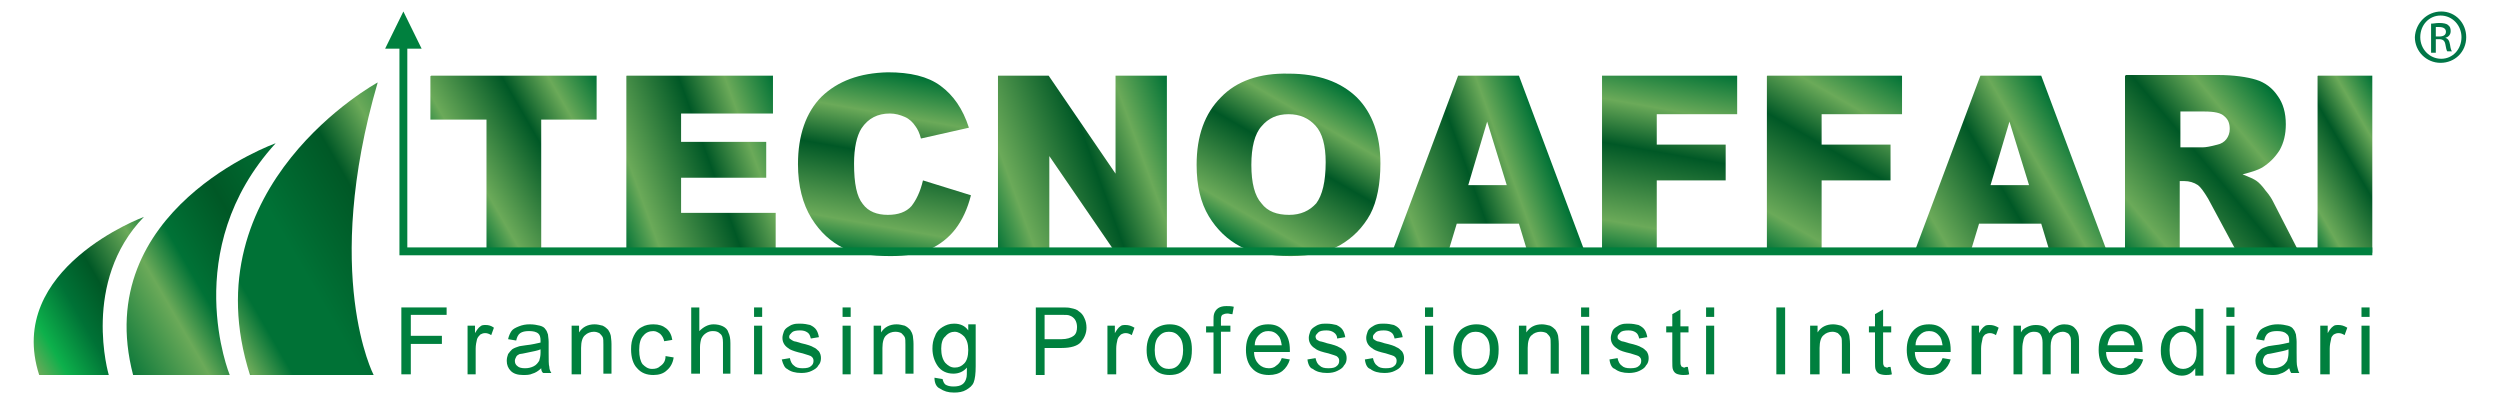 <?xml version="1.0" encoding="utf-8"?>
<!-- Generator: Adobe Illustrator 19.2.1, SVG Export Plug-In . SVG Version: 6.00 Build 0)  -->
<svg version="1.1" id="Livello_1" xmlns="http://www.w3.org/2000/svg" xmlns:xlink="http://www.w3.org/1999/xlink" x="0px" y="0px"
	 viewBox="0 0 370 60" style="enable-background:new 0 0 370 60;" xml:space="preserve">
<style type="text/css">
	.st0{clip-path:url(#SVGID_2_);fill:url(#SVGID_3_);}
	.st1{clip-path:url(#SVGID_5_);fill:url(#SVGID_6_);}
	.st2{clip-path:url(#SVGID_8_);fill:url(#SVGID_9_);}
	.st3{clip-path:url(#SVGID_11_);fill:url(#SVGID_12_);}
	.st4{clip-path:url(#SVGID_14_);fill:url(#SVGID_15_);}
	.st5{clip-path:url(#SVGID_17_);fill:url(#SVGID_18_);}
	.st6{clip-path:url(#SVGID_20_);fill:url(#SVGID_21_);}
	.st7{clip-path:url(#SVGID_23_);fill:url(#SVGID_24_);}
	.st8{clip-path:url(#SVGID_26_);fill:url(#SVGID_27_);}
	.st9{clip-path:url(#SVGID_29_);fill:url(#SVGID_30_);}
	.st10{clip-path:url(#SVGID_32_);fill:url(#SVGID_33_);}
	.st11{fill:#007647;}
	.st12{fill:#00803E;}
	.st13{fill:none;stroke:#00803E;stroke-width:1.166;}
	.st14{clip-path:url(#SVGID_35_);fill:url(#SVGID_36_);}
	.st15{clip-path:url(#SVGID_38_);fill:url(#SVGID_39_);}
	.st16{clip-path:url(#SVGID_41_);fill:url(#SVGID_42_);}
</style>
<g>
	<g>
		<defs>
			<polygon id="SVGID_1_" points="63.7,11.2 88.3,11.2 88.3,17.7 80.1,17.7 80.1,37.4 72,37.4 72,17.7 63.7,17.7 			"/>
		</defs>
		<clipPath id="SVGID_2_">
			<use xlink:href="#SVGID_1_"  style="overflow:visible;"/>
		</clipPath>
		
			<linearGradient id="SVGID_3_" gradientUnits="userSpaceOnUse" x1="58.895" y1="107.085" x2="60.94" y2="107.085" gradientTransform="matrix(11.535 -6.66 -6.66 -11.535 101.174 1656.835)">
			<stop  offset="0" style="stop-color:#007236"/>
			<stop  offset="0.166" style="stop-color:#6BAA59"/>
			<stop  offset="0.55" style="stop-color:#005826"/>
			<stop  offset="0.769" style="stop-color:#6BAA59"/>
			<stop  offset="1" style="stop-color:#007236"/>
		</linearGradient>
		<polygon class="st0" points="52.4,17.8 82.2,0.6 99.7,30.9 69.9,48.1 		"/>
	</g>
	<g>
		<defs>
			<polygon id="SVGID_4_" points="92.7,11.2 114.4,11.2 114.4,16.8 100.8,16.8 100.8,21 113.4,21 113.4,26.3 100.8,26.3 100.8,31.5 
				114.8,31.5 114.8,37.4 92.7,37.4 			"/>
		</defs>
		<clipPath id="SVGID_5_">
			<use xlink:href="#SVGID_4_"  style="overflow:visible;"/>
		</clipPath>
		
			<linearGradient id="SVGID_6_" gradientUnits="userSpaceOnUse" x1="60.322" y1="105.94" x2="62.367" y2="105.94" gradientTransform="matrix(13.49 -4.91 -4.91 -13.49 -203.804 1754.696)">
			<stop  offset="0" style="stop-color:#007236"/>
			<stop  offset="0.166" style="stop-color:#6BAA59"/>
			<stop  offset="0.55" style="stop-color:#005826"/>
			<stop  offset="0.769" style="stop-color:#6BAA59"/>
			<stop  offset="1" style="stop-color:#007236"/>
		</linearGradient>
		<polygon class="st1" points="84.3,14.3 112.2,4.1 123.2,34.4 95.3,44.5 		"/>
	</g>
	<g>
		<defs>
			<path id="SVGID_7_" d="M121.6,14.3c-2.3,2.3-3.5,5.7-3.5,10c0,3.2,0.7,5.9,2,8c1.3,2.1,2.9,3.5,4.7,4.4c1.8,0.8,4.1,1.2,7,1.2
				c2.3,0,4.2-0.3,5.8-1c1.5-0.7,2.8-1.7,3.8-3c1-1.3,1.8-3,2.3-5l-7.1-2.2c-0.4,1.7-1,2.9-1.7,3.8c-0.8,0.9-2,1.3-3.5,1.3
				c-1.6,0-2.9-0.5-3.7-1.6c-0.9-1.1-1.3-3-1.3-6c0-2.3,0.4-4.1,1.1-5.2c1-1.5,2.4-2.2,4.2-2.2c0.8,0,1.5,0.2,2.2,0.5
				c0.7,0.3,1.2,0.8,1.6,1.4c0.3,0.4,0.6,1,0.8,1.8l7.1-1.6c-0.9-2.8-2.3-4.8-4.2-6.2c-1.9-1.4-4.5-2-7.8-2
				C127.2,10.8,124,12,121.6,14.3"/>
		</defs>
		<clipPath id="SVGID_8_">
			<use xlink:href="#SVGID_7_"  style="overflow:visible;"/>
		</clipPath>
		
			<linearGradient id="SVGID_9_" gradientUnits="userSpaceOnUse" x1="60.635" y1="109.754" x2="62.68" y2="109.754" gradientTransform="matrix(2.319 -13.153 -13.153 -2.319 1431.539 1089.794)">
			<stop  offset="0" style="stop-color:#007236"/>
			<stop  offset="0.166" style="stop-color:#6BAA59"/>
			<stop  offset="0.55" style="stop-color:#005826"/>
			<stop  offset="0.769" style="stop-color:#6BAA59"/>
			<stop  offset="1" style="stop-color:#007236"/>
		</linearGradient>
		<polygon class="st2" points="113.5,37.1 118.9,6.4 148.3,11.6 142.9,42.3 		"/>
	</g>
	<g>
		<defs>
			<polygon id="SVGID_10_" points="165.1,11.2 165.1,25.7 155.2,11.2 147.7,11.2 147.7,37.4 155.3,37.4 155.3,23.1 165.1,37.4 
				172.7,37.4 172.7,11.2 			"/>
		</defs>
		<clipPath id="SVGID_11_">
			<use xlink:href="#SVGID_10_"  style="overflow:visible;"/>
		</clipPath>
		
			<linearGradient id="SVGID_12_" gradientUnits="userSpaceOnUse" x1="62.387" y1="105.492" x2="64.432" y2="105.492" gradientTransform="matrix(14.927 -5.433 -5.433 -14.927 -213.19 1943.562)">
			<stop  offset="0" style="stop-color:#007236"/>
			<stop  offset="0.166" style="stop-color:#6BAA59"/>
			<stop  offset="0.55" style="stop-color:#005826"/>
			<stop  offset="0.769" style="stop-color:#6BAA59"/>
			<stop  offset="1" style="stop-color:#007236"/>
		</linearGradient>
		<polygon class="st3" points="139.2,14.3 169.8,3.2 181.1,34.4 150.6,45.5 		"/>
	</g>
	<g>
		<defs>
			<path id="SVGID_13_" d="M186.7,30.1c-1-1.1-1.5-3-1.5-5.7c0-2.6,0.5-4.6,1.5-5.7c1-1.2,2.3-1.8,4-1.8c1.7,0,3,0.6,4,1.7
				c1,1.1,1.5,2.9,1.5,5.4c0,2.9-0.5,4.9-1.4,6.1c-1,1.1-2.3,1.7-4,1.7C189,31.8,187.6,31.3,186.7,30.1 M180.7,14.4
				c-2.4,2.4-3.6,5.7-3.6,10c0,3.1,0.6,5.6,1.8,7.6c1.2,2,2.8,3.5,4.7,4.5c1.9,0.9,4.4,1.4,7.4,1.4c2.9,0,5.3-0.5,7.3-1.6
				c1.9-1.1,3.4-2.6,4.5-4.6c1-1.9,1.5-4.5,1.5-7.5c0-4.2-1.2-7.5-3.5-9.8c-2.4-2.3-5.7-3.5-10.1-3.5C186.4,10.8,183,12,180.7,14.4"
				/>
		</defs>
		<clipPath id="SVGID_14_">
			<use xlink:href="#SVGID_13_"  style="overflow:visible;"/>
		</clipPath>
		
			<linearGradient id="SVGID_15_" gradientUnits="userSpaceOnUse" x1="61.465" y1="106.379" x2="63.51" y2="106.379" gradientTransform="matrix(6.88 -11.917 -11.917 -6.88 1028.404 1500.904)">
			<stop  offset="0" style="stop-color:#007236"/>
			<stop  offset="0.166" style="stop-color:#6BAA59"/>
			<stop  offset="0.55" style="stop-color:#005826"/>
			<stop  offset="0.769" style="stop-color:#6BAA59"/>
			<stop  offset="1" style="stop-color:#007236"/>
		</linearGradient>
		<polygon class="st4" points="165.3,31.1 183.9,-1 216,17.6 197.4,49.6 		"/>
	</g>
	<g>
		<defs>
			<path id="SVGID_16_" d="M220.1,18l2.9,9.4h-5.7L220.1,18z M215.8,11.2l-9.8,26.2h8.3l1.3-4.3h9.2l1.3,4.3h8.5l-9.8-26.2H215.8z"
				/>
		</defs>
		<clipPath id="SVGID_17_">
			<use xlink:href="#SVGID_16_"  style="overflow:visible;"/>
		</clipPath>
		
			<linearGradient id="SVGID_18_" gradientUnits="userSpaceOnUse" x1="63.944" y1="104.292" x2="65.99" y2="104.292" gradientTransform="matrix(12.312 -4.481 -4.481 -12.312 -116.541 1601.091)">
			<stop  offset="0" style="stop-color:#007236"/>
			<stop  offset="0.166" style="stop-color:#6BAA59"/>
			<stop  offset="0.55" style="stop-color:#005826"/>
			<stop  offset="0.769" style="stop-color:#6BAA59"/>
			<stop  offset="1" style="stop-color:#007236"/>
		</linearGradient>
		<polygon class="st5" points="197.5,14.3 231.1,2.1 242.9,34.4 209.3,46.6 		"/>
	</g>
	<g>
		<defs>
			<polygon id="SVGID_19_" points="237.1,11.2 237.1,37.4 245.2,37.4 245.2,26.7 255.4,26.7 255.4,21.4 245.2,21.4 245.2,16.9 
				257.1,16.9 257.1,11.2 			"/>
		</defs>
		<clipPath id="SVGID_20_">
			<use xlink:href="#SVGID_19_"  style="overflow:visible;"/>
		</clipPath>
		
			<linearGradient id="SVGID_21_" gradientUnits="userSpaceOnUse" x1="61.546" y1="105.433" x2="63.592" y2="105.433" gradientTransform="matrix(2.487 -14.103 -14.103 -2.487 1578.413 1168.915)">
			<stop  offset="0" style="stop-color:#007236"/>
			<stop  offset="0.166" style="stop-color:#6BAA59"/>
			<stop  offset="0.55" style="stop-color:#005826"/>
			<stop  offset="0.769" style="stop-color:#6BAA59"/>
			<stop  offset="1" style="stop-color:#007236"/>
		</linearGradient>
		<polygon class="st6" points="232.6,36.7 237.7,7.8 261.6,12 256.5,40.9 		"/>
	</g>
	<g>
		<defs>
			<polygon id="SVGID_22_" points="261.5,11.2 261.5,37.4 269.6,37.4 269.6,26.7 279.8,26.7 279.8,21.4 269.6,21.4 269.6,16.9 
				281.5,16.9 281.5,11.2 			"/>
		</defs>
		<clipPath id="SVGID_23_">
			<use xlink:href="#SVGID_22_"  style="overflow:visible;"/>
		</clipPath>
		
			<linearGradient id="SVGID_24_" gradientUnits="userSpaceOnUse" x1="63.174" y1="104.2" x2="65.22" y2="104.2" gradientTransform="matrix(7.996 -13.85 -13.85 -7.996 1201.368 1746.686)">
			<stop  offset="0" style="stop-color:#007236"/>
			<stop  offset="0.166" style="stop-color:#6BAA59"/>
			<stop  offset="0.55" style="stop-color:#005826"/>
			<stop  offset="0.769" style="stop-color:#6BAA59"/>
			<stop  offset="1" style="stop-color:#007236"/>
		</linearGradient>
		<polygon class="st7" points="250.2,30.9 266.5,2.6 292.9,17.8 276.5,46.1 		"/>
	</g>
	<g>
		<defs>
			<path id="SVGID_25_" d="M297.4,18l2.9,9.4h-5.7L297.4,18z M293.1,11.2l-9.8,26.2h8.3l1.3-4.3h9.2l1.3,4.3h8.5l-9.8-26.2H293.1z"
				/>
		</defs>
		<clipPath id="SVGID_26_">
			<use xlink:href="#SVGID_25_"  style="overflow:visible;"/>
		</clipPath>
		
			<linearGradient id="SVGID_27_" gradientUnits="userSpaceOnUse" x1="65.893" y1="103.312" x2="67.938" y2="103.312" gradientTransform="matrix(12.394 -7.156 -7.156 -12.394 203.747 1785.759)">
			<stop  offset="0" style="stop-color:#007236"/>
			<stop  offset="0.166" style="stop-color:#6BAA59"/>
			<stop  offset="0.55" style="stop-color:#005826"/>
			<stop  offset="0.769" style="stop-color:#6BAA59"/>
			<stop  offset="1" style="stop-color:#007236"/>
		</linearGradient>
		<polygon class="st8" points="271.9,17.8 304.7,-1.1 323.1,30.9 290.4,49.8 		"/>
	</g>
	<g>
		<defs>
			<path id="SVGID_28_" d="M322.6,16.5h3.6c1.5,0,2.5,0.2,3,0.7c0.6,0.5,0.8,1.1,0.8,1.9c0,0.6-0.2,1.1-0.5,1.5
				c-0.3,0.4-0.8,0.7-1.3,0.8c-1.1,0.3-1.8,0.4-2.1,0.4h-3.4V16.5z M314.5,11.2v26.2h8.1V26.8h0.7c0.7,0,1.4,0.2,2,0.6
				c0.4,0.3,0.9,1,1.5,2l4.3,8h9.2l-3.9-7.6c-0.2-0.4-0.5-0.9-1.1-1.6c-0.5-0.7-1-1.2-1.3-1.4c-0.4-0.3-1.1-0.6-2.1-1
				c1.2-0.3,2.2-0.6,2.9-1c1.1-0.7,1.9-1.5,2.6-2.6c0.6-1.1,0.9-2.3,0.9-3.8c0-1.7-0.4-3.1-1.2-4.2c-0.8-1.2-1.9-2-3.2-2.4
				c-1.3-0.4-3.3-0.7-5.7-0.7H314.5z"/>
		</defs>
		<clipPath id="SVGID_29_">
			<use xlink:href="#SVGID_28_"  style="overflow:visible;"/>
		</clipPath>
		
			<linearGradient id="SVGID_30_" gradientUnits="userSpaceOnUse" x1="65.811" y1="102.835" x2="67.856" y2="102.835" gradientTransform="matrix(12.027 -10.092 -10.092 -12.027 559.644 1937.066)">
			<stop  offset="0" style="stop-color:#007236"/>
			<stop  offset="0.166" style="stop-color:#6BAA59"/>
			<stop  offset="0.55" style="stop-color:#005826"/>
			<stop  offset="0.769" style="stop-color:#6BAA59"/>
			<stop  offset="1" style="stop-color:#007236"/>
		</linearGradient>
		<polygon class="st9" points="301.6,22.1 329.6,-1.5 353.2,26.6 325.1,50.1 		"/>
	</g>
	<g>
		<defs>
			<rect id="SVGID_31_" x="343" y="11.2" width="8.1" height="26.2"/>
		</defs>
		<clipPath id="SVGID_32_">
			<use xlink:href="#SVGID_31_"  style="overflow:visible;"/>
		</clipPath>
		
			<linearGradient id="SVGID_33_" gradientUnits="userSpaceOnUse" x1="68.969" y1="99.8" x2="71.015" y2="99.8" gradientTransform="matrix(8.528 -4.924 -4.924 -8.528 241.579 1220.125)">
			<stop  offset="0" style="stop-color:#007236"/>
			<stop  offset="0.166" style="stop-color:#6BAA59"/>
			<stop  offset="0.55" style="stop-color:#005826"/>
			<stop  offset="0.769" style="stop-color:#6BAA59"/>
			<stop  offset="1" style="stop-color:#007236"/>
		</linearGradient>
		<polygon class="st10" points="331.7,17.8 349.1,7.7 362.5,30.9 345.1,41 		"/>
	</g>
	<path class="st11" d="M361.3,1.7c2.1,0,3.7,1.7,3.7,3.8c0,2.2-1.7,3.8-3.8,3.8c-2.1,0-3.8-1.7-3.8-3.8
		C357.5,3.4,359.2,1.7,361.3,1.7L361.3,1.7z M361.2,2.3c-1.7,0-3,1.4-3,3.2c0,1.8,1.4,3.2,3.1,3.2c1.7,0,3-1.4,3-3.2
		C364.3,3.8,363,2.3,361.2,2.3L361.2,2.3z M360.5,7.8h-0.7V3.5c0.4,0,0.7-0.1,1.2-0.1c0.6,0,1.1,0.1,1.3,0.3
		c0.3,0.2,0.4,0.5,0.4,0.9c0,0.6-0.4,0.9-0.8,1v0c0.4,0.1,0.6,0.4,0.7,1c0.1,0.7,0.2,0.9,0.3,1h-0.7c-0.1-0.1-0.2-0.5-0.3-1.1
		c-0.1-0.5-0.4-0.7-0.9-0.7h-0.5V7.8z M360.5,5.4h0.5c0.6,0,1-0.2,1-0.7c0-0.4-0.3-0.7-1-0.7c-0.2,0-0.4,0-0.5,0V5.4z"/>
	<polygon class="st12" points="59.4,55.4 59.4,45.5 66.1,45.5 66.1,46.6 60.8,46.6 60.8,49.7 65.4,49.7 65.4,50.9 60.8,50.9 
		60.8,55.4 	"/>
	<path class="st12" d="M69.2,55.4v-7.2h1.1v1.1c0.3-0.5,0.5-0.8,0.8-1c0.2-0.2,0.5-0.2,0.8-0.2c0.4,0,0.8,0.1,1.2,0.4l-0.4,1.1
		c-0.3-0.2-0.6-0.3-0.9-0.3c-0.3,0-0.5,0.1-0.7,0.2c-0.2,0.2-0.4,0.4-0.5,0.7c-0.1,0.4-0.2,0.9-0.2,1.4v3.8H69.2z"/>
	<path class="st12" d="M80.1,54.5c-0.4,0.4-0.9,0.7-1.3,0.8c-0.4,0.2-0.9,0.2-1.4,0.2c-0.8,0-1.4-0.2-1.8-0.6
		c-0.4-0.4-0.6-0.9-0.6-1.5c0-0.4,0.1-0.7,0.2-1c0.2-0.3,0.4-0.5,0.6-0.7c0.3-0.2,0.6-0.3,0.9-0.4c0.2-0.1,0.6-0.1,1.1-0.2
		c1-0.1,1.7-0.3,2.2-0.4c0-0.2,0-0.3,0-0.3c0-0.5-0.1-0.8-0.3-1c-0.3-0.3-0.8-0.4-1.4-0.4c-0.6,0-1,0.1-1.3,0.3
		c-0.3,0.2-0.5,0.6-0.6,1.1l-1.2-0.2c0.1-0.5,0.3-0.9,0.5-1.2c0.2-0.3,0.6-0.5,1.1-0.7c0.5-0.2,1-0.3,1.6-0.3c0.6,0,1.1,0.1,1.5,0.2
		c0.4,0.1,0.7,0.3,0.8,0.5c0.2,0.2,0.3,0.5,0.4,0.8c0,0.2,0.1,0.6,0.1,1.1v1.6c0,1.1,0,1.8,0.1,2.1c0,0.3,0.1,0.6,0.3,0.9h-1.2
		C80.2,55.1,80.1,54.8,80.1,54.5 M80,51.7c-0.4,0.2-1.1,0.3-2,0.5c-0.5,0.1-0.9,0.2-1.1,0.2c-0.2,0.1-0.4,0.2-0.5,0.4
		c-0.1,0.2-0.2,0.4-0.2,0.6c0,0.3,0.1,0.6,0.4,0.8c0.2,0.2,0.6,0.3,1.1,0.3c0.5,0,0.9-0.1,1.3-0.3c0.4-0.2,0.6-0.5,0.8-0.8
		c0.1-0.3,0.2-0.7,0.2-1.2L80,51.7z"/>
	<path class="st12" d="M84.6,55.4v-7.2h1.1v1C86.2,48.4,87,48,88,48c0.4,0,0.8,0.1,1.2,0.2c0.4,0.2,0.6,0.4,0.8,0.6
		c0.2,0.3,0.3,0.5,0.4,0.9c0,0.2,0.1,0.6,0.1,1.2v4.4h-1.2V51c0-0.5,0-0.9-0.1-1.1c-0.1-0.2-0.3-0.4-0.5-0.6
		c-0.2-0.1-0.5-0.2-0.8-0.2c-0.5,0-1,0.2-1.3,0.5c-0.4,0.3-0.6,1-0.6,1.9v3.9H84.6z"/>
	<path class="st12" d="M98.5,52.7l1.2,0.2c-0.1,0.8-0.5,1.5-1,1.9c-0.5,0.5-1.2,0.7-2,0.7c-1,0-1.8-0.3-2.4-1
		c-0.6-0.6-0.9-1.6-0.9-2.8c0-0.8,0.1-1.4,0.4-2c0.3-0.6,0.6-1,1.2-1.3c0.5-0.3,1.1-0.4,1.7-0.4c0.8,0,1.4,0.2,1.9,0.6
		c0.5,0.4,0.8,1,0.9,1.7l-1.2,0.2c-0.1-0.5-0.3-0.8-0.6-1.1c-0.3-0.2-0.6-0.4-1-0.4c-0.6,0-1.1,0.2-1.5,0.7
		c-0.4,0.4-0.6,1.1-0.6,2.1c0,1,0.2,1.7,0.5,2.1c0.4,0.4,0.8,0.7,1.4,0.7c0.5,0,0.9-0.1,1.2-0.4C98.3,53.8,98.5,53.3,98.5,52.7"/>
	<path class="st12" d="M102.3,55.4v-9.9h1.2V49c0.6-0.6,1.3-1,2.1-1c0.5,0,1,0.1,1.4,0.3c0.4,0.2,0.7,0.5,0.8,0.9
		c0.2,0.4,0.3,0.9,0.3,1.6v4.5H107v-4.6c0-0.6-0.1-1.1-0.4-1.3c-0.3-0.3-0.6-0.4-1.1-0.4c-0.4,0-0.7,0.1-1,0.3
		c-0.3,0.2-0.5,0.4-0.7,0.8c-0.1,0.3-0.2,0.8-0.2,1.3v3.9H102.3z"/>
	<path class="st12" d="M111.6,45.5h1.2v1.4h-1.2V45.5z M111.6,48.2h1.2v7.2h-1.2V48.2z"/>
	<path class="st12" d="M115.7,53.2l1.2-0.2c0.1,0.5,0.3,0.9,0.6,1.1c0.3,0.3,0.7,0.4,1.3,0.4c0.6,0,1-0.1,1.2-0.3
		c0.3-0.2,0.4-0.5,0.4-0.8c0-0.3-0.1-0.5-0.4-0.7c-0.2-0.1-0.6-0.2-1.2-0.4c-0.9-0.2-1.5-0.4-1.9-0.6c-0.3-0.2-0.6-0.4-0.8-0.7
		c-0.2-0.3-0.3-0.6-0.3-1c0-0.3,0.1-0.6,0.2-0.9c0.1-0.3,0.3-0.5,0.6-0.7c0.2-0.1,0.4-0.3,0.8-0.4c0.3-0.1,0.7-0.1,1-0.1
		c0.6,0,1.1,0.1,1.5,0.2c0.4,0.2,0.7,0.4,0.9,0.7c0.2,0.3,0.3,0.6,0.4,1.1l-1.2,0.2c-0.1-0.4-0.2-0.7-0.5-0.9
		c-0.3-0.2-0.6-0.3-1.1-0.3c-0.6,0-1,0.1-1.2,0.3c-0.2,0.2-0.4,0.4-0.4,0.6c0,0.2,0,0.3,0.2,0.4c0.1,0.1,0.3,0.2,0.5,0.3
		c0.1,0,0.5,0.1,1.1,0.3c0.9,0.2,1.5,0.4,1.8,0.6c0.3,0.1,0.6,0.4,0.8,0.6c0.2,0.3,0.3,0.6,0.3,1c0,0.4-0.1,0.8-0.4,1.1
		c-0.2,0.4-0.6,0.6-1,0.8c-0.4,0.2-0.9,0.3-1.5,0.3c-0.9,0-1.6-0.2-2.1-0.6C116.2,54.5,115.9,54,115.7,53.2"/>
	<path class="st12" d="M124.7,45.5h1.2v1.4h-1.2V45.5z M124.7,48.2h1.2v7.2h-1.2V48.2z"/>
	<path class="st12" d="M129.3,55.4v-7.2h1.1v1c0.5-0.8,1.3-1.2,2.3-1.2c0.4,0,0.8,0.1,1.2,0.2c0.4,0.2,0.6,0.4,0.8,0.6
		c0.2,0.3,0.3,0.5,0.4,0.9c0,0.2,0.1,0.6,0.1,1.2v4.4h-1.2V51c0-0.5,0-0.9-0.1-1.1c-0.1-0.2-0.3-0.4-0.5-0.6
		c-0.2-0.1-0.5-0.2-0.9-0.2c-0.5,0-1,0.2-1.3,0.5c-0.4,0.3-0.6,1-0.6,1.9v3.9H129.3z"/>
	<path class="st12" d="M138.3,55.9l1.2,0.2c0.1,0.4,0.2,0.6,0.4,0.8c0.3,0.2,0.7,0.3,1.2,0.3c0.6,0,1-0.1,1.3-0.3
		c0.3-0.2,0.5-0.5,0.6-0.9c0.1-0.2,0.1-0.8,0.1-1.6c-0.5,0.6-1.2,0.9-2,0.9c-1,0-1.8-0.4-2.3-1.1c-0.5-0.7-0.8-1.6-0.8-2.6
		c0-0.7,0.1-1.3,0.4-1.9c0.2-0.6,0.6-1,1.1-1.3c0.5-0.3,1-0.5,1.7-0.5c0.9,0,1.6,0.3,2.1,1v-0.9h1.1v6.2c0,1.1-0.1,1.9-0.3,2.4
		c-0.2,0.5-0.6,0.8-1.1,1.1c-0.5,0.3-1.1,0.4-1.8,0.4c-0.9,0-1.5-0.2-2.1-0.6C138.6,57.3,138.3,56.7,138.3,55.9 M139.3,51.6
		c0,0.9,0.2,1.6,0.6,2.1c0.4,0.4,0.8,0.7,1.4,0.7c0.6,0,1-0.2,1.4-0.6c0.4-0.4,0.6-1.1,0.6-2c0-0.9-0.2-1.5-0.6-2
		c-0.4-0.4-0.9-0.7-1.4-0.7c-0.5,0-1,0.2-1.4,0.7C139.5,50.1,139.3,50.8,139.3,51.6"/>
	<path class="st12" d="M153.3,55.4v-9.9h3.7c0.7,0,1.2,0,1.5,0.1c0.5,0.1,0.9,0.2,1.2,0.5c0.3,0.2,0.6,0.5,0.8,1
		c0.2,0.4,0.3,0.9,0.3,1.4c0,0.8-0.3,1.5-0.8,2.1c-0.5,0.6-1.5,0.9-2.9,0.9h-2.5v4H153.3z M154.6,50.2h2.5c0.8,0,1.4-0.2,1.8-0.5
		c0.4-0.3,0.5-0.8,0.5-1.3c0-0.4-0.1-0.8-0.3-1.1c-0.2-0.3-0.5-0.5-0.8-0.6c-0.2-0.1-0.6-0.1-1.2-0.1h-2.5V50.2z"/>
	<path class="st12" d="M163.9,55.4v-7.2h1.1v1.1c0.3-0.5,0.5-0.8,0.8-1c0.2-0.2,0.5-0.2,0.8-0.2c0.4,0,0.8,0.1,1.3,0.4l-0.4,1.1
		c-0.3-0.2-0.6-0.3-0.9-0.3c-0.3,0-0.5,0.1-0.7,0.2c-0.2,0.2-0.4,0.4-0.5,0.7c-0.1,0.4-0.2,0.9-0.2,1.4v3.8H163.9z"/>
	<path class="st12" d="M169.7,51.8c0-1.3,0.4-2.3,1.1-3c0.6-0.5,1.4-0.8,2.3-0.8c1,0,1.8,0.3,2.4,1c0.6,0.6,0.9,1.5,0.9,2.7
		c0,0.9-0.1,1.6-0.4,2.2c-0.3,0.5-0.7,0.9-1.2,1.2c-0.5,0.3-1.1,0.4-1.7,0.4c-1,0-1.8-0.3-2.4-1C170,53.9,169.7,53,169.7,51.8
		 M170.9,51.8c0,0.9,0.2,1.6,0.6,2.1c0.4,0.5,0.9,0.7,1.5,0.7c0.6,0,1.1-0.2,1.5-0.7c0.4-0.5,0.6-1.2,0.6-2.1c0-0.9-0.2-1.6-0.6-2
		c-0.4-0.5-0.9-0.7-1.5-0.7c-0.6,0-1.1,0.2-1.5,0.7C171.1,50.2,170.9,50.9,170.9,51.8"/>
	<path class="st12" d="M179.6,55.4v-6.2h-1.1v-0.9h1.1v-0.8c0-0.5,0-0.8,0.1-1.1c0.1-0.3,0.3-0.6,0.6-0.8c0.3-0.2,0.7-0.3,1.2-0.3
		c0.3,0,0.7,0,1.1,0.1l-0.2,1.1c-0.3,0-0.5-0.1-0.7-0.1c-0.4,0-0.6,0.1-0.8,0.2c-0.2,0.2-0.2,0.4-0.2,0.9v0.7h1.4v0.9h-1.4v6.2
		H179.6z"/>
	<path class="st12" d="M189.7,53l1.2,0.2c-0.2,0.7-0.6,1.3-1.1,1.7c-0.5,0.4-1.2,0.6-2,0.6c-1,0-1.9-0.3-2.5-1
		c-0.6-0.6-0.9-1.6-0.9-2.7c0-1.2,0.3-2.1,0.9-2.8c0.6-0.7,1.4-1,2.4-1c1,0,1.7,0.3,2.3,1c0.6,0.7,0.9,1.6,0.9,2.8
		c0,0.1,0,0.2,0,0.3h-5.3c0,0.8,0.3,1.4,0.7,1.8c0.4,0.4,0.9,0.6,1.5,0.6c0.4,0,0.8-0.1,1.1-0.4C189.2,53.9,189.5,53.6,189.7,53
		 M185.7,51.1h4c-0.1-0.6-0.2-1.1-0.5-1.4c-0.4-0.5-0.9-0.7-1.5-0.7c-0.6,0-1,0.2-1.4,0.6C185.9,50,185.7,50.5,185.7,51.1"/>
	<path class="st12" d="M193.5,53.2l1.2-0.2c0.1,0.5,0.3,0.9,0.6,1.1c0.3,0.3,0.7,0.4,1.3,0.4c0.6,0,1-0.1,1.2-0.3
		c0.3-0.2,0.4-0.5,0.4-0.8c0-0.3-0.1-0.5-0.4-0.7c-0.2-0.1-0.6-0.2-1.2-0.4c-0.9-0.2-1.5-0.4-1.8-0.6c-0.3-0.2-0.6-0.4-0.8-0.7
		c-0.2-0.3-0.3-0.6-0.3-1c0-0.3,0.1-0.6,0.2-0.9c0.1-0.3,0.3-0.5,0.6-0.7c0.2-0.1,0.4-0.3,0.8-0.4c0.3-0.1,0.7-0.1,1-0.1
		c0.6,0,1.1,0.1,1.5,0.2c0.4,0.2,0.7,0.4,0.9,0.7c0.2,0.3,0.3,0.6,0.4,1.1l-1.2,0.2c0-0.4-0.2-0.7-0.5-0.9c-0.3-0.2-0.6-0.3-1.1-0.3
		c-0.6,0-1,0.1-1.2,0.3c-0.2,0.2-0.4,0.4-0.4,0.6c0,0.2,0.1,0.3,0.1,0.4c0.1,0.1,0.3,0.2,0.5,0.3c0.1,0,0.5,0.1,1.1,0.3
		c0.9,0.2,1.5,0.4,1.8,0.6c0.3,0.1,0.6,0.4,0.8,0.6c0.2,0.3,0.3,0.6,0.3,1c0,0.4-0.1,0.8-0.4,1.1c-0.2,0.4-0.6,0.6-1,0.8
		c-0.4,0.2-0.9,0.3-1.5,0.3c-0.9,0-1.6-0.2-2.1-0.6C193.9,54.5,193.6,54,193.5,53.2"/>
	<path class="st12" d="M202,53.2l1.2-0.2c0.1,0.5,0.3,0.9,0.6,1.1c0.3,0.3,0.7,0.4,1.3,0.4c0.6,0,1-0.1,1.2-0.3
		c0.3-0.2,0.4-0.5,0.4-0.8c0-0.3-0.1-0.5-0.4-0.7c-0.2-0.1-0.6-0.2-1.2-0.4c-0.9-0.2-1.5-0.4-1.8-0.6c-0.3-0.2-0.6-0.4-0.8-0.7
		c-0.2-0.3-0.3-0.6-0.3-1c0-0.3,0.1-0.6,0.2-0.9c0.1-0.3,0.3-0.5,0.6-0.7c0.2-0.1,0.4-0.3,0.8-0.4c0.3-0.1,0.7-0.1,1-0.1
		c0.6,0,1.1,0.1,1.5,0.2c0.4,0.2,0.7,0.4,0.9,0.7c0.2,0.3,0.3,0.6,0.4,1.1l-1.2,0.2c-0.1-0.4-0.2-0.7-0.5-0.9
		c-0.3-0.2-0.6-0.3-1.1-0.3c-0.6,0-1,0.1-1.2,0.3c-0.2,0.2-0.4,0.4-0.4,0.6c0,0.2,0,0.3,0.1,0.4c0.1,0.1,0.3,0.2,0.5,0.3
		c0.1,0,0.5,0.1,1.1,0.3c0.9,0.2,1.5,0.4,1.8,0.6c0.3,0.1,0.6,0.4,0.8,0.6c0.2,0.3,0.3,0.6,0.3,1c0,0.4-0.1,0.8-0.4,1.1
		c-0.2,0.4-0.6,0.6-1,0.8c-0.4,0.2-0.9,0.3-1.5,0.3c-0.9,0-1.6-0.2-2.1-0.6C202.4,54.5,202.1,54,202,53.2"/>
	<path class="st12" d="M210.9,45.5h1.2v1.4h-1.2V45.5z M210.9,48.2h1.2v7.2h-1.2V48.2z"/>
	<path class="st12" d="M215.1,51.8c0-1.3,0.4-2.3,1.1-3c0.6-0.5,1.4-0.8,2.3-0.8c1,0,1.8,0.3,2.4,1c0.6,0.6,0.9,1.5,0.9,2.7
		c0,0.9-0.1,1.6-0.4,2.2c-0.3,0.5-0.7,0.9-1.2,1.2c-0.5,0.3-1.1,0.4-1.7,0.4c-1,0-1.8-0.3-2.4-1C215.4,53.9,215.1,53,215.1,51.8
		 M216.3,51.8c0,0.9,0.2,1.6,0.6,2.1c0.4,0.5,0.9,0.7,1.5,0.7c0.6,0,1.1-0.2,1.5-0.7c0.4-0.5,0.6-1.2,0.6-2.1c0-0.9-0.2-1.6-0.6-2
		c-0.4-0.5-0.9-0.7-1.5-0.7c-0.6,0-1.1,0.2-1.5,0.7C216.5,50.2,216.3,50.9,216.3,51.8"/>
	<path class="st12" d="M224.8,55.4v-7.2h1.1v1c0.5-0.8,1.3-1.2,2.3-1.2c0.4,0,0.8,0.1,1.2,0.2c0.4,0.2,0.6,0.4,0.8,0.6
		c0.2,0.3,0.3,0.5,0.4,0.9c0,0.2,0.1,0.6,0.1,1.2v4.4h-1.2V51c0-0.5,0-0.9-0.1-1.1c-0.1-0.2-0.3-0.4-0.5-0.6
		c-0.2-0.1-0.5-0.2-0.9-0.2c-0.5,0-1,0.2-1.3,0.5c-0.4,0.3-0.6,1-0.6,1.9v3.9H224.8z"/>
	<path class="st12" d="M234,45.5h1.2v1.4H234V45.5z M234,48.2h1.2v7.2H234V48.2z"/>
	<path class="st12" d="M238.2,53.2l1.2-0.2c0.1,0.5,0.3,0.9,0.6,1.1c0.3,0.3,0.7,0.4,1.3,0.4c0.6,0,1-0.1,1.2-0.3
		c0.3-0.2,0.4-0.5,0.4-0.8c0-0.3-0.1-0.5-0.4-0.7c-0.2-0.1-0.6-0.2-1.2-0.4c-0.9-0.2-1.5-0.4-1.8-0.6c-0.3-0.2-0.6-0.4-0.8-0.7
		c-0.2-0.3-0.3-0.6-0.3-1c0-0.3,0.1-0.6,0.2-0.9c0.1-0.3,0.3-0.5,0.6-0.7c0.2-0.1,0.4-0.3,0.8-0.4c0.3-0.1,0.7-0.1,1-0.1
		c0.6,0,1.1,0.1,1.5,0.2c0.4,0.2,0.7,0.4,0.9,0.7c0.2,0.3,0.3,0.6,0.4,1.1l-1.2,0.2c-0.1-0.4-0.2-0.7-0.5-0.9
		c-0.3-0.2-0.6-0.3-1.1-0.3c-0.6,0-1,0.1-1.2,0.3c-0.2,0.2-0.4,0.4-0.4,0.6c0,0.2,0,0.3,0.1,0.4c0.1,0.1,0.3,0.2,0.5,0.3
		c0.1,0,0.5,0.1,1.1,0.3c0.9,0.2,1.5,0.4,1.8,0.6c0.3,0.1,0.6,0.4,0.8,0.6c0.2,0.3,0.3,0.6,0.3,1c0,0.4-0.1,0.8-0.4,1.1
		c-0.2,0.4-0.6,0.6-1,0.8c-0.4,0.2-1,0.3-1.5,0.3c-0.9,0-1.6-0.2-2.1-0.6C238.6,54.5,238.3,54,238.2,53.2"/>
	<path class="st12" d="M249.8,54.3l0.2,1.1c-0.3,0.1-0.6,0.1-0.9,0.1c-0.4,0-0.8-0.1-1-0.2c-0.2-0.1-0.4-0.3-0.5-0.6
		c-0.1-0.2-0.1-0.7-0.1-1.4v-4.1h-0.9v-0.9h0.9v-1.8l1.2-0.7v2.5h1.2v0.9h-1.2v4.2c0,0.3,0,0.6,0.1,0.7c0,0.1,0.1,0.2,0.2,0.2
		c0.1,0.1,0.2,0.1,0.4,0.1C249.4,54.3,249.5,54.3,249.8,54.3"/>
	<path class="st12" d="M252.5,45.5h1.2v1.4h-1.2V45.5z M252.5,48.2h1.2v7.2h-1.2V48.2z"/>
	<rect x="262.9" y="45.5" class="st12" width="1.3" height="9.9"/>
	<path class="st12" d="M267.9,55.4v-7.2h1.1v1c0.5-0.8,1.3-1.2,2.3-1.2c0.4,0,0.8,0.1,1.2,0.2c0.4,0.2,0.6,0.4,0.8,0.6
		c0.2,0.3,0.3,0.5,0.4,0.9c0,0.2,0.1,0.6,0.1,1.2v4.4h-1.2V51c0-0.5,0-0.9-0.1-1.1c-0.1-0.2-0.3-0.4-0.5-0.6
		c-0.2-0.1-0.5-0.2-0.8-0.2c-0.5,0-1,0.2-1.3,0.5c-0.4,0.3-0.6,1-0.6,1.9v3.9H267.9z"/>
	<path class="st12" d="M279.8,54.3l0.2,1.1c-0.3,0.1-0.7,0.1-0.9,0.1c-0.4,0-0.8-0.1-1-0.2c-0.2-0.1-0.4-0.3-0.5-0.6
		c-0.1-0.2-0.1-0.7-0.1-1.4v-4.1h-0.9v-0.9h0.9v-1.8l1.2-0.7v2.5h1.2v0.9h-1.2v4.2c0,0.3,0,0.6,0.1,0.7c0,0.1,0.1,0.2,0.2,0.2
		c0.1,0.1,0.2,0.1,0.4,0.1C279.4,54.3,279.6,54.3,279.8,54.3"/>
	<path class="st12" d="M287.5,53l1.2,0.2c-0.2,0.7-0.6,1.3-1.1,1.7c-0.5,0.4-1.2,0.6-2,0.6c-1,0-1.9-0.3-2.5-1
		c-0.6-0.6-0.9-1.6-0.9-2.7c0-1.2,0.3-2.1,0.9-2.8c0.6-0.7,1.4-1,2.4-1c1,0,1.7,0.3,2.3,1c0.6,0.7,0.9,1.6,0.9,2.8
		c0,0.1,0,0.2,0,0.3h-5.3c0,0.8,0.3,1.4,0.7,1.8c0.4,0.4,0.9,0.6,1.5,0.6c0.4,0,0.8-0.1,1.1-0.4C287,53.9,287.3,53.6,287.5,53
		 M283.5,51.1h4c-0.1-0.6-0.2-1.1-0.5-1.4c-0.4-0.5-0.9-0.7-1.5-0.7c-0.6,0-1,0.2-1.4,0.6C283.7,50,283.5,50.5,283.5,51.1"/>
	<path class="st12" d="M291.8,55.4v-7.2h1.1v1.1c0.3-0.5,0.5-0.8,0.8-1c0.2-0.2,0.5-0.2,0.8-0.2c0.4,0,0.8,0.1,1.3,0.4l-0.4,1.1
		c-0.3-0.2-0.6-0.3-0.9-0.3c-0.3,0-0.5,0.1-0.7,0.2c-0.2,0.2-0.4,0.4-0.4,0.7c-0.1,0.4-0.2,0.9-0.2,1.4v3.8H291.8z"/>
	<path class="st12" d="M298,55.4v-7.2h1.1v1c0.2-0.4,0.5-0.6,0.9-0.8c0.4-0.2,0.8-0.3,1.3-0.3c0.5,0,1,0.1,1.3,0.3
		c0.3,0.2,0.6,0.5,0.7,0.9c0.6-0.8,1.3-1.3,2.2-1.3c0.7,0,1.3,0.2,1.6,0.6c0.4,0.4,0.6,1,0.6,1.8v4.9h-1.2v-4.5c0-0.5,0-0.8-0.1-1
		c-0.1-0.2-0.2-0.4-0.4-0.5c-0.2-0.1-0.4-0.2-0.7-0.2c-0.5,0-0.9,0.2-1.3,0.5c-0.3,0.3-0.5,0.9-0.5,1.6v4.2h-1.2v-4.7
		c0-0.5-0.1-0.9-0.3-1.2c-0.2-0.3-0.5-0.4-1-0.4c-0.3,0-0.7,0.1-0.9,0.3c-0.3,0.2-0.5,0.4-0.6,0.8c-0.1,0.4-0.2,0.8-0.2,1.5v3.7H298
		z"/>
	<path class="st12" d="M315.9,53l1.3,0.2c-0.2,0.7-0.6,1.3-1.1,1.7c-0.5,0.4-1.2,0.6-2.1,0.6c-1,0-1.9-0.3-2.5-1
		c-0.6-0.6-0.9-1.6-0.9-2.7c0-1.2,0.3-2.1,0.9-2.8c0.6-0.7,1.4-1,2.4-1c1,0,1.7,0.3,2.3,1c0.6,0.7,0.9,1.6,0.9,2.8
		c0,0.1,0,0.2,0,0.3h-5.4c0,0.8,0.3,1.4,0.7,1.8c0.4,0.4,0.9,0.6,1.5,0.6c0.4,0,0.8-0.1,1.1-0.4C315.5,53.9,315.8,53.6,315.9,53
		 M311.9,51.1h4c-0.1-0.6-0.2-1.1-0.5-1.4c-0.4-0.5-0.9-0.7-1.5-0.7c-0.6,0-1,0.2-1.4,0.6C312.2,50,312,50.5,311.9,51.1"/>
	<path class="st12" d="M324.9,55.4v-0.9c-0.5,0.7-1.1,1.1-2,1.1c-0.6,0-1.1-0.2-1.6-0.5c-0.5-0.3-0.8-0.8-1.1-1.3
		c-0.3-0.6-0.4-1.2-0.4-1.9c0-0.7,0.1-1.4,0.4-1.9c0.2-0.6,0.6-1,1.1-1.3c0.5-0.3,1-0.5,1.6-0.5c0.4,0,0.8,0.1,1.2,0.3
		c0.3,0.2,0.6,0.4,0.8,0.7v-3.5h1.2v9.9H324.9z M321.1,51.8c0,0.9,0.2,1.6,0.6,2.1c0.4,0.5,0.9,0.7,1.4,0.7c0.5,0,1-0.2,1.4-0.6
		c0.4-0.4,0.6-1.1,0.6-2c0-1-0.2-1.7-0.6-2.2c-0.4-0.5-0.9-0.7-1.4-0.7c-0.5,0-1,0.2-1.4,0.7C321.3,50.1,321.1,50.8,321.1,51.8"/>
	<path class="st12" d="M329.5,45.5h1.2v1.4h-1.2V45.5z M329.5,48.2h1.2v7.2h-1.2V48.2z"/>
	<path class="st12" d="M338.8,54.5c-0.4,0.4-0.9,0.7-1.3,0.8c-0.4,0.2-0.9,0.2-1.3,0.2c-0.8,0-1.4-0.2-1.8-0.6
		c-0.4-0.4-0.6-0.9-0.6-1.5c0-0.4,0.1-0.7,0.2-1c0.2-0.3,0.4-0.5,0.6-0.7c0.3-0.2,0.6-0.3,0.9-0.4c0.2-0.1,0.6-0.1,1.1-0.2
		c1-0.1,1.7-0.3,2.2-0.4c0-0.2,0-0.3,0-0.3c0-0.5-0.1-0.8-0.4-1c-0.3-0.3-0.8-0.4-1.4-0.4c-0.6,0-1,0.1-1.3,0.3
		c-0.3,0.2-0.5,0.6-0.6,1.1l-1.2-0.2c0.1-0.5,0.3-0.9,0.5-1.2c0.2-0.3,0.6-0.5,1.1-0.7c0.5-0.2,1-0.3,1.6-0.3c0.6,0,1.1,0.1,1.5,0.2
		c0.4,0.1,0.7,0.3,0.8,0.5c0.2,0.2,0.3,0.5,0.4,0.8c0,0.2,0.1,0.6,0.1,1.1v1.6c0,1.1,0,1.8,0.1,2.1c0.1,0.3,0.1,0.6,0.3,0.9h-1.2
		C339,55.1,338.9,54.8,338.8,54.5 M338.7,51.7c-0.4,0.2-1.1,0.3-2,0.5c-0.5,0.1-0.9,0.2-1.1,0.2c-0.2,0.1-0.4,0.2-0.5,0.4
		c-0.1,0.2-0.2,0.4-0.2,0.6c0,0.3,0.1,0.6,0.4,0.8c0.2,0.2,0.6,0.3,1.1,0.3c0.5,0,0.9-0.1,1.3-0.3c0.4-0.2,0.6-0.5,0.8-0.8
		c0.1-0.3,0.2-0.7,0.2-1.2L338.7,51.7z"/>
	<path class="st12" d="M343.4,55.4v-7.2h1.1v1.1c0.3-0.5,0.5-0.8,0.8-1c0.2-0.2,0.5-0.2,0.8-0.2c0.4,0,0.8,0.1,1.3,0.4l-0.4,1.1
		c-0.3-0.2-0.6-0.3-0.9-0.3c-0.3,0-0.5,0.1-0.7,0.2c-0.2,0.2-0.4,0.4-0.4,0.7c-0.1,0.4-0.2,0.9-0.2,1.4v3.8H343.4z"/>
	<path class="st12" d="M349.5,45.5h1.2v1.4h-1.2V45.5z M349.5,48.2h1.2v7.2h-1.2V48.2z"/>
	<polygon class="st12" points="57,7.2 59.7,1.7 62.4,7.2 	"/>
	<polyline class="st13" points="351.1,37.2 59.7,37.2 59.7,7.1 	"/>
	<g>
		<defs>
			<path id="SVGID_34_" d="M21.3,32.1c0,0-20.6,7.6-15.5,23.4h10.3C16.1,55.5,12,41.7,21.3,32.1z"/>
		</defs>
		<clipPath id="SVGID_35_">
			<use xlink:href="#SVGID_34_"  style="overflow:visible;"/>
		</clipPath>
		
			<linearGradient id="SVGID_36_" gradientUnits="userSpaceOnUse" x1="55.501" y1="108.177" x2="57.637" y2="108.177" gradientTransform="matrix(11.14 -6.432 -6.432 -11.14 76.461 1607.139)">
			<stop  offset="0" style="stop-color:#6BAA59"/>
			<stop  offset="2.366640e-002" style="stop-color:#6BAA59"/>
			<stop  offset="0.16" style="stop-color:#0DB04B"/>
			<stop  offset="0.373" style="stop-color:#007236"/>
			<stop  offset="0.556" style="stop-color:#005826"/>
			<stop  offset="0.823" style="stop-color:#6BAA59"/>
			<stop  offset="1" style="stop-color:#007236"/>
		</linearGradient>
		<polygon class="st14" points="-10.2,29.1 13.6,15.4 32,47.2 8.2,61 		"/>
	</g>
	<g>
		<defs>
			<path id="SVGID_37_" d="M40.8,21.2c0,0-27.5,9.8-21.1,34.3H34C34,55.5,26.4,37,40.8,21.2z"/>
		</defs>
		<clipPath id="SVGID_38_">
			<use xlink:href="#SVGID_37_"  style="overflow:visible;"/>
		</clipPath>
		
			<linearGradient id="SVGID_39_" gradientUnits="userSpaceOnUse" x1="57.036" y1="108.062" x2="59.842" y2="108.062" gradientTransform="matrix(13.201 -7.622 -7.622 -13.201 76.008 1905.219)">
			<stop  offset="0" style="stop-color:#007236"/>
			<stop  offset="2.366640e-002" style="stop-color:#007236"/>
			<stop  offset="0.124" style="stop-color:#007236"/>
			<stop  offset="0.385" style="stop-color:#6BAA59"/>
			<stop  offset="0.509" style="stop-color:#007236"/>
			<stop  offset="0.722" style="stop-color:#005826"/>
			<stop  offset="1" style="stop-color:#007236"/>
		</linearGradient>
		<polygon class="st15" points="-9.6,18.1 27.4,-3.3 57.3,48.5 20.3,69.9 		"/>
	</g>
	<g>
		<defs>
			<path id="SVGID_40_" d="M55.9,12.2c0,0-27.9,15.2-18.9,43.3h18.3C55.3,55.5,47.6,40.7,55.9,12.2z"/>
		</defs>
		<clipPath id="SVGID_41_">
			<use xlink:href="#SVGID_40_"  style="overflow:visible;"/>
		</clipPath>
		
			<linearGradient id="SVGID_42_" gradientUnits="userSpaceOnUse" x1="58.93" y1="107.798" x2="61.549" y2="107.798" gradientTransform="matrix(15.263 -8.812 -8.812 -15.263 75.335 2203.834)">
			<stop  offset="0" style="stop-color:#007236"/>
			<stop  offset="5.917360e-002" style="stop-color:#6BAA59"/>
			<stop  offset="0.172" style="stop-color:#007236"/>
			<stop  offset="0.367" style="stop-color:#007236"/>
			<stop  offset="0.633" style="stop-color:#005826"/>
			<stop  offset="0.787" style="stop-color:#6BAA59"/>
			<stop  offset="1" style="stop-color:#007236"/>
		</linearGradient>
		<polygon class="st16" points="8.2,10.4 48.2,-12.7 81.5,45 41.5,68.1 		"/>
	</g>
</g>
</svg>

